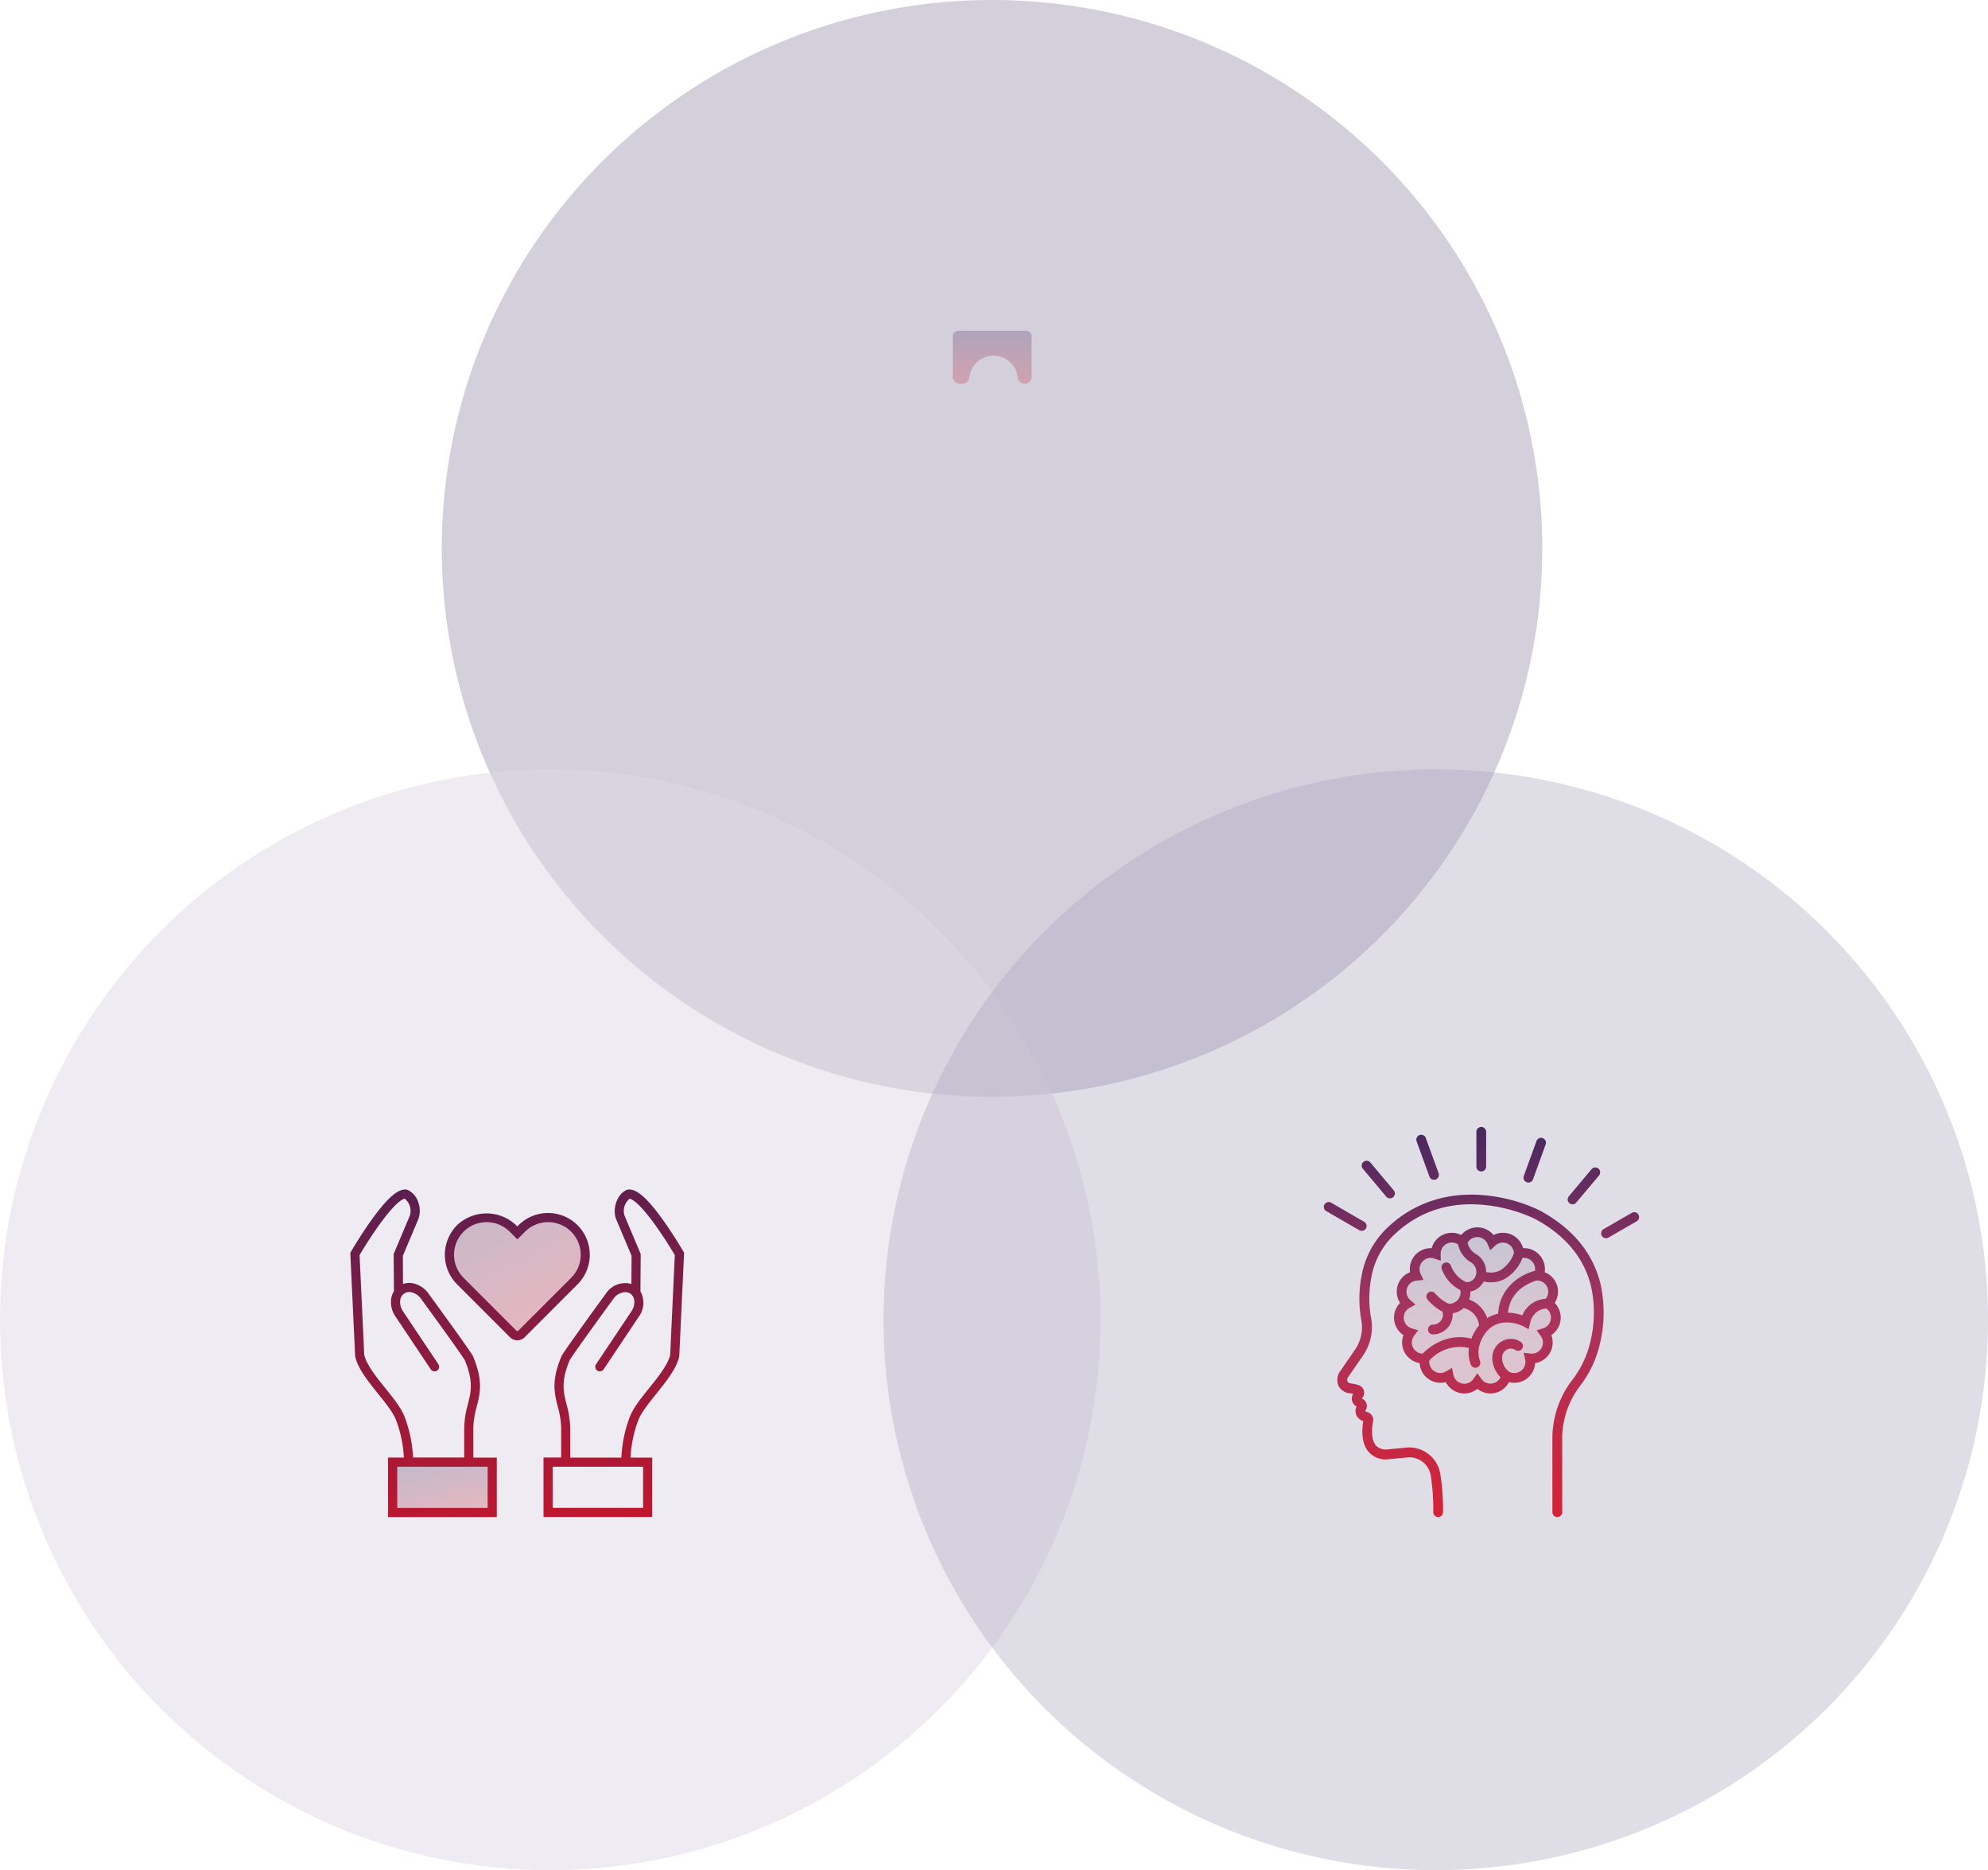 <svg xmlns="http://www.w3.org/2000/svg" xmlns:xlink="http://www.w3.org/1999/xlink" width="504" height="474" viewBox="0 0 504 474">
  <defs>
    <linearGradient id="linear-gradient" x1="-0.185" y1="-0.113" x2="0.5" y2="1" gradientUnits="objectBoundingBox">
      <stop offset="0" stop-color="#442157"/>
      <stop offset="1" stop-color="#cb162b"/>
    </linearGradient>
    <linearGradient id="linear-gradient-2" x1="0" y1="0" xlink:href="#linear-gradient"/>
    <linearGradient id="linear-gradient-4" x1="0.442" y1="-0.253" x2="0.589" y2="1.124" xlink:href="#linear-gradient"/>
    <linearGradient id="linear-gradient-5" x1="0.5" x2="0.5" y2="1" gradientUnits="objectBoundingBox">
      <stop offset="0" stop-color="#35265f"/>
      <stop offset="0.477" stop-color="#a7345f"/>
      <stop offset="1" stop-color="#de1f2f"/>
    </linearGradient>
    <linearGradient id="linear-gradient-6" y1="-0.083" y2="1.079" xlink:href="#linear-gradient-5"/>
    <linearGradient id="linear-gradient-7" x1="0.5" y1="0" xlink:href="#linear-gradient"/>
  </defs>
  <g id="Group_72990" data-name="Group 72990" transform="translate(-205 -5113)">
    <ellipse id="Ellipse_3695" data-name="Ellipse 3695" cx="139.5" cy="139" rx="139.5" ry="139" transform="translate(317 5113)" fill="#867d9f" opacity="0.36"/>
    <g id="Group_72894" data-name="Group 72894" transform="translate(205 5307.713)">
      <circle id="Ellipse_3696" data-name="Ellipse 3696" cx="139.5" cy="139.5" r="139.5" transform="translate(0 0.287)" fill="#ddd8e5" opacity="0.495"/>
      <ellipse id="Ellipse_3697" data-name="Ellipse 3697" cx="140" cy="139.5" rx="140" ry="139.5" transform="translate(224 0.287)" fill="#aea8bf" opacity="0.394"/>
    </g>
    <g id="Group_5113" data-name="Group 5113" transform="translate(293.808 5414.486)">
      <path id="Path_5112" data-name="Path 5112" d="M210.98,119.115a9.43,9.43,0,0,0-9.428-9.425h0a9.36,9.36,0,0,0-6.665,2.76l-1.125,1.125-1.125-1.125a9.655,9.655,0,0,0-13.331,0,9.444,9.444,0,0,0,0,13.333L192.723,139.2a1.468,1.468,0,0,0,2.087,0L208.2,125.783A9.36,9.36,0,0,0,210.98,119.115Z" transform="translate(-151.453 -102.265)" opacity="0.25" fill="url(#linear-gradient)"/>
      <rect id="Rectangle_1486" data-name="Rectangle 1486" width="25.24" height="12.753" transform="translate(11.382 70.26)" opacity="0.25" fill="url(#linear-gradient-2)"/>
      <rect id="Rectangle_1487" data-name="Rectangle 1487" width="25.24" height="12.753" transform="translate(50.788 70.26)" opacity="0.25" fill="url(#linear-gradient-2)"/>
      <g id="Company-Icons-Mixed_Purpose" transform="translate(0 0)">
        <path id="Union_18" data-name="Union 18" d="M9.579,83.015V67.941h4a31.051,31.051,0,0,0-1.931-9.369c-.7-1.939-2.59-4.3-4.592-6.788C4.525,48.633,1.91,45.373,1.24,42.324l-.018-.1v-.1L0,16.025l.173-.293c.035-.039,2.35-4.018,5.1-7.874C9.368,2.132,12.141-.286,14.263.027l.152.022.141.064a5.208,5.208,0,0,1,2.728,3.28A6.087,6.087,0,0,1,17.2,7.622l-3.873,9.186.038,7.136a4.965,4.965,0,0,1,2.979-.059,6.534,6.534,0,0,1,3.538,2.569c.373.518,9.548,13.057,11.13,15.623l.05.075.032.081c2.633,6.206,1.818,9.413.955,12.811a21.688,21.688,0,0,0-.863,5.484v7.424h5.953V83.015ZM11.9,80.705H34.821V70.27H11.9Zm4.012-12.779H28.875V60.5a23.78,23.78,0,0,1,.927-6.044C30.6,51.336,31.28,48.636,29,43.21c-1.667-2.658-10.9-15.287-11-15.416a4.233,4.233,0,0,0-2.273-1.682,2.321,2.321,0,0,0-3.091,2.179,4.2,4.2,0,0,0,.8,2.686l.018.025,8.878,13.283a1.161,1.161,0,0,1-1.932,1.29L11.528,32.3a6.511,6.511,0,0,1-1.212-4.172,5.036,5.036,0,0,1,.744-2.337l-.068-9.445,4.061-9.629a3.944,3.944,0,0,0-1.258-4.388c-.447.07-2.277.766-6.644,6.887-2.266,3.171-4.222,6.425-4.8,7.4L3.535,41.926c.585,2.5,3,5.509,5.333,8.417C11,52.99,13,55.492,13.83,57.79l0-.008A33.294,33.294,0,0,1,15.909,67.927ZM48.982,83V67.93h4.476V60.51a21.713,21.713,0,0,0-.86-5.477c-.86-3.4-1.674-6.6.955-12.807l.036-.086.046-.075c1.568-2.561,10.742-15.1,11.13-15.637a5.843,5.843,0,0,1,6.5-2.482L71.31,16.8,67.436,7.616c-1.039-2.4-.021-6.347,2.651-7.507l.138-.061.152-.022c2.125-.313,4.9,2.1,8.99,7.832,2.753,3.856,5.068,7.835,5.089,7.874l.17.3L83.4,42.237l-.021.093c-.666,3.05-3.285,6.308-5.815,9.464-2,2.491-3.891,4.849-4.589,6.785a31.133,31.133,0,0,0-1.931,9.372h5.5V83Zm2.319-2.3H74.225V70.265H51.3ZM66.643,27.786c-.109.148-9.34,12.775-11.007,15.433-2.284,5.428-1.6,8.127-.807,11.251a24.154,24.154,0,0,1,.931,6.03v7.452H68.726A33.163,33.163,0,0,1,70.8,57.793c.829-2.3,2.838-4.8,4.963-7.451,2.329-2.908,4.744-5.915,5.332-8.414l1.174-25.316c-.578-.973-2.545-4.236-4.811-7.405-4.36-6.1-6.175-6.8-6.641-6.869a3.934,3.934,0,0,0-1.258,4.377l4.064,9.64-.07,9.456a5.955,5.955,0,0,1-.462,6.5L64.222,45.581a1.158,1.158,0,1,1-1.924-1.29l8.9-13.3c1.156-1.646,1.079-3.7-.176-4.581a2.252,2.252,0,0,0-1.323-.4A3.922,3.922,0,0,0,66.643,27.786Zm-26.159,9.66L27.067,24.029a10.6,10.6,0,0,1,0-14.976,10.863,10.863,0,0,1,14.972,0l.3.307.307-.307A10.586,10.586,0,1,1,57.614,24.029L44.2,37.446a2.628,2.628,0,0,1-3.711,0ZM28.724,10.692a8.271,8.271,0,0,0,0,11.694L42.142,35.8a.319.319,0,0,0,.436,0L55.993,22.386A8.266,8.266,0,0,0,44.306,10.692l-1.945,1.945-1.946-1.945a8.267,8.267,0,0,0-11.691,0Z" transform="translate(0 0)" fill="url(#linear-gradient-4)"/>
      </g>
    </g>
    <g id="Group_72891" data-name="Group 72891" transform="translate(540.589 5398.639)">
      <path id="Path_734" data-name="Path 734" d="M203.346,174.306a5.241,5.241,0,0,0-2.435-7.487,5.237,5.237,0,0,0-5.268-5.851,5.237,5.237,0,0,0-7.21-3.205,5.245,5.245,0,0,0-7.875,0,5.237,5.237,0,0,0-7.194,3.205,5.233,5.233,0,0,0-5.268,5.851,5.233,5.233,0,0,0-2.435,7.487,5.241,5.241,0,0,0,.822,7.828,5.241,5.241,0,0,0,3.945,6.822,5.241,5.241,0,0,0,6.372,4.63,5.237,5.237,0,0,0,7.718,1.636,5.237,5.237,0,0,0,7.7-1.636,5.241,5.241,0,0,0,6.368-4.63,5.233,5.233,0,0,0,3.934-6.818,5.237,5.237,0,0,0,.826-7.828Z" transform="translate(-145.678 -129.418)" opacity="0.136" fill="url(#linear-gradient-5)"/>
      <path id="Union_16" data-name="Union 16" d="M59.212,98.863a1.239,1.239,0,0,1-1.236-1.237V78.321A24.464,24.464,0,0,1,62.8,64.393a24.952,24.952,0,0,0,4.089-7.48A31.254,31.254,0,0,0,67.8,40.5c-1.736-7.293-6.551-13.094-14.314-17.24a39.3,39.3,0,0,0-11.995-3.414c-9.107-1.07-16.9,1.305-23.183,7.045a19.759,19.759,0,0,0-5.813,9.356,28.576,28.576,0,0,0-.7,10.826c.056.46.136.915.226,1.4l.018.113a12.606,12.606,0,0,1-1.826,8.957v.022L6.057,63.595a1.291,1.291,0,0,0-.033.924c.157.307.674.447,1,.51a7.28,7.28,0,0,1,2.024.494,2,2,0,0,1,.732,3.13.625.625,0,0,0-.107.142,1.119,1.119,0,0,0,.2.124,2.027,2.027,0,0,1,.783,2.806,1.3,1.3,0,0,0-.131.3,1.8,1.8,0,0,0,.573.262A2.017,2.017,0,0,1,12.516,74.6c-.2,1-.72,4.4.691,6.091a3.382,3.382,0,0,0,2.814,1.048l4.888-.477a8,8,0,0,1,8.616,6.483,58.263,58.263,0,0,1,.725,9.879,1.236,1.236,0,1,1-2.473,0,55.626,55.626,0,0,0-.657-9.415,5.511,5.511,0,0,0-5.955-4.457l-5.036.488a5.746,5.746,0,0,1-4.8-1.958c-1.855-2.215-1.65-5.651-1.293-7.744a2.86,2.86,0,0,1-1.809-1.6,2.6,2.6,0,0,1,.1-2.069A2.5,2.5,0,0,1,7.158,69.27a2.392,2.392,0,0,1,.316-1.643,7.163,7.163,0,0,0-.782-.126H6.584a3.679,3.679,0,0,1-2.8-1.814,3.936,3.936,0,0,1,0-3.183l.039-.089L8.1,56.2A10.059,10.059,0,0,0,9.55,49.042l-.022-.107c-.085-.5-.176-1.011-.238-1.533a30.851,30.851,0,0,1,.782-11.767A22.236,22.236,0,0,1,16.6,25.1c6.759-6.195,15.481-8.853,25.224-7.681A40.91,40.91,0,0,1,54.64,21.1c8.427,4.5,13.662,10.837,15.568,18.849A33.729,33.729,0,0,1,69.238,57.7a27.387,27.387,0,0,1-4.475,8.215,22.164,22.164,0,0,0-4.3,12.414V97.648a1.239,1.239,0,0,1-1.236,1.215ZM34.542,67.418a5.3,5.3,0,0,1-3.6-2.756,5.3,5.3,0,0,1-6.636-4.821,5.289,5.289,0,0,1-4.088-7.084,5.29,5.29,0,0,1-.857-8.154A5.285,5.285,0,0,1,21.9,36.81a5.287,5.287,0,0,1,5.478-6.091,5.287,5.287,0,0,1,7.485-3.333,5.288,5.288,0,0,1,8.194,0,5.3,5.3,0,0,1,7.492,3.333,5.3,5.3,0,0,1,5.478,6.091A5.289,5.289,0,0,1,58.559,44.6a5.3,5.3,0,0,1-.862,8.149,5.285,5.285,0,0,1-4.094,7.1,5.3,5.3,0,0,1-6.635,4.821,5.287,5.287,0,0,1-8.014,1.7,5.259,5.259,0,0,1-4.413,1.057Zm-1.672-4.64a2.816,2.816,0,0,0,5.087,1.078l1.008-1.429,1.01,1.429a2.812,2.812,0,0,0,4.854-.436,7.01,7.01,0,0,1-2.092-4.94,4.78,4.78,0,0,1,2.444-4.174,4.5,4.5,0,0,1,4.638.083l.079.054a1.236,1.236,0,0,1-.067,2.165,1.241,1.241,0,0,1-1.259-.079l-.057-.033a2.049,2.049,0,0,0-2.126-.035,2.276,2.276,0,0,0-1.175,2.008,4.511,4.511,0,0,0,1.713,3.522,2.818,2.818,0,0,0,4.152-3.061l-.392-1.706,1.741.209a2.818,2.818,0,0,0,2.585-4.487l-1.049-1.4,1.679-.516a2.852,2.852,0,0,0,.816-5.008,4.928,4.928,0,0,0-1.633.39,4.511,4.511,0,0,0-2.489,3.261l-.392,1.566-1.406-.754c-.035-.017-4.151-2.137-7.712.028A6.571,6.571,0,0,0,40.9,52.372,9.223,9.223,0,0,0,39.465,55.4a.091.091,0,0,0-.022.068,6.634,6.634,0,0,0,.2,3.912,1.249,1.249,0,0,1-2.348.85,9,9,0,0,1-.494-4.224,10.408,10.408,0,0,0-10.02,3.187,2.816,2.816,0,0,0,4.242,2.762l1.5-.9ZM25.021,34.122a2.812,2.812,0,0,0-.466,3.061l.738,1.594-1.746.159a2.82,2.82,0,0,0-1.6,4.928l1.321,1.15-1.536.858a2.819,2.819,0,0,0,.544,5.15l1.679.516-1.055,1.4a2.829,2.829,0,0,0,2.178,4.514c1.321-1.366,5.9-5.409,12.357-3.816a12.506,12.506,0,0,1,1.418-2.66c.17-.244.351-.477.538-.7A5.092,5.092,0,0,0,35.472,45.9a5.558,5.558,0,0,1-1.537.974,5.215,5.215,0,0,1-1.247.346v.357a5.012,5.012,0,0,1-5.008,5,1.236,1.236,0,0,1,0-2.472,2.543,2.543,0,0,0,2.541-2.531,2.439,2.439,0,0,0-.125-.758,13.258,13.258,0,0,1-3.805-3.1,1.241,1.241,0,0,1,1.922-1.569,11.084,11.084,0,0,0,3.267,2.592,2.565,2.565,0,0,0,1.491-.165,2.9,2.9,0,0,0,1.65-2.021,2.688,2.688,0,0,0,0-1.207,9.751,9.751,0,0,1-4.678-5.3,1.237,1.237,0,1,1,2.33-.823,7.442,7.442,0,0,0,3.914,4.122h.181a2.46,2.46,0,0,0,2.241-1.932,2.8,2.8,0,0,0-1.174-3.041,6.976,6.976,0,0,1-3.38-4.6,2.817,2.817,0,0,0-4.4,2.37l.022,1.752-1.661-.562a2.853,2.853,0,0,0-.907-.148A2.8,2.8,0,0,0,25.021,34.122Zm12.147,7.592a5.135,5.135,0,0,1-.108,1.355,5.229,5.229,0,0,1-.193.671,7.521,7.521,0,0,1,4.577,4.7l.033-.018a9.132,9.132,0,0,1,2.74-1.109c.368-6.777,5.819-9.944,9.34-10.861a2.825,2.825,0,0,0-.686-2.331h.017a2.825,2.825,0,0,0-2.507-.908,10.5,10.5,0,0,1-4.509,5.313,7.374,7.374,0,0,1-3.464.847,9.346,9.346,0,0,1-1.854-.205A4.825,4.825,0,0,1,37.169,41.714Zm9.561,5.354a12.217,12.217,0,0,1,3.619.68,6.783,6.783,0,0,1,5.908-4.191,2.816,2.816,0,0,0-1.894-4.622l-.357-.033C52.071,39.476,47.234,41.454,46.73,47.068Zm-10.248-17.7a4.523,4.523,0,0,0,2.291,2.943,5.22,5.22,0,0,1,2.4,4.459,5.323,5.323,0,0,0,3.578-.433,8.34,8.34,0,0,0,3.476-4.361A2.819,2.819,0,0,0,43.5,30.061l-1.282,1.174-.7-1.61a2.807,2.807,0,0,0-5.042-.261Zm33.9-2.082a1.24,1.24,0,0,1,.579-1.4l7.168-4.139a1.238,1.238,0,0,1,1.237,2.144l-7.175,4.141a1.245,1.245,0,0,1-.613.163.027.027,0,0,1-.012,0A1.223,1.223,0,0,1,70.377,27.282ZM9.029,26.171.653,21.333a1.237,1.237,0,1,1,1.237-2.143l8.382,4.843a1.236,1.236,0,0,1-.625,2.3A1.25,1.25,0,0,1,9.029,26.171Zm52.933-7.287a1.229,1.229,0,0,1,.182-1.311l5.739-6.844a1.236,1.236,0,0,1,1.173-.449,1.215,1.215,0,0,1,.964.806,1.246,1.246,0,0,1-.243,1.237L64.02,19.167a1.23,1.23,0,0,1-.946.444A1.244,1.244,0,0,1,61.961,18.884Zm-46.116-1.24-5.92-7.051a1.233,1.233,0,0,1,.146-1.741A1.246,1.246,0,0,1,11.818,9l5.921,7.049a1.238,1.238,0,0,1-1.894,1.6Zm35.03-4.085a1.206,1.206,0,0,1-.153-1.133l3.216-8.84a1.237,1.237,0,1,1,2.325.845l-3.2,8.835a1.24,1.24,0,0,1-2.183.294ZM27.964,13.4h0Zm0,0Zm-1.157-.815L23.575,3.7a1.259,1.259,0,0,1,.176-1.264,1.242,1.242,0,0,1,1.2-.438,1.228,1.228,0,0,1,.947.85l3.243,8.894a1.24,1.24,0,0,1-2.331.845Zm11.9-2.546v-8.8a1.236,1.236,0,0,1,2.473,0v8.8a1.236,1.236,0,0,1-2.473,0Z" transform="translate(0 0)" fill="url(#linear-gradient-6)"/>
    </g>
    <g id="Group_72892" data-name="Group 72892" transform="translate(425.521 5190.53)">
      <path id="Path_341" data-name="Path 341" d="M200.37,67.592V77.879a1.76,1.76,0,0,0,1.76,1.76h.706a1.76,1.76,0,0,0,1.744-1.534l.03-.217a6.159,6.159,0,0,1,6.108-5.365h0a6.159,6.159,0,0,1,6.108,5.366l.03.216a1.758,1.758,0,0,0,1.744,1.534h0a1.76,1.76,0,0,0,1.76-1.76V67.592A1.372,1.372,0,0,0,219,66.22H201.73A1.372,1.372,0,0,0,200.37,67.592Z" transform="translate(-179.352 -59.91)" opacity="0.251" fill="url(#linear-gradient-7)"/>
      <path id="Union_17" data-name="Union 17" d="M5.907,93.2A5.884,5.884,0,0,1,0,87.355V15.049A5.883,5.883,0,0,1,5.907,9.2H19.874v-1.6a2.505,2.505,0,0,1,2.5-2.479H25.4a6.03,6.03,0,0,1,11.925,0h2.319a2.5,2.5,0,0,1,2.5,2.479V9.2H56.823a5.883,5.883,0,0,1,5.905,5.845V87.355A5.882,5.882,0,0,1,56.823,93.2ZM2.286,15.049V87.355a3.607,3.607,0,0,0,3.621,3.587H56.823a3.605,3.605,0,0,0,3.621-3.587l0-72.306a3.605,3.605,0,0,0-3.619-3.583H42.152v6.325a2.905,2.905,0,0,1-5.782.371l-.027-.226a5.037,5.037,0,0,0-9.953,0l-.027.226a2.9,2.9,0,0,1-2.879,2.5h-.706a2.892,2.892,0,0,1-2.9-2.873V11.466H5.907A3.605,3.605,0,0,0,2.286,15.049ZM22.16,7.606V17.791a.619.619,0,0,0,.618.611h.706a.615.615,0,0,0,.611-.532l.029-.226a7.314,7.314,0,0,1,14.485,0l.031.226a.617.617,0,0,0,1.227-.079V7.606a.228.228,0,0,0-.218-.226H22.378A.228.228,0,0,0,22.16,7.606Zm5.569-2.479H35a3.744,3.744,0,0,0-7.276,0ZM7.057,86.147V15.418h8.576a1.143,1.143,0,0,1,0,2.286H9.343V83.861h44.1L53.395,17.7H47.1a1.143,1.143,0,0,1,0-2.286h8.582l.046,70.729ZM27.994,68.838a1.143,1.143,0,0,1,0-2.286H47.311a1.143,1.143,0,1,1,0,2.286Zm-12.52-4.612a1.142,1.142,0,0,1,1.616-1.616l1.877,1.877,4.8-5.075a1.143,1.143,0,1,1,1.662,1.571l-6.415,6.785Zm0-14.058a1.144,1.144,0,0,1,1.617-1.619l1.875,1.879,4.8-5.077a1.143,1.143,0,0,1,1.662,1.571l-6.414,6.785Zm12.52,3.4a1.143,1.143,0,0,1,0-2.286H47.311a1.143,1.143,0,1,1,0,2.286Zm-12.52-16.78a1.143,1.143,0,0,1,1.616-1.618l1.877,1.877,4.8-5.075a1.143,1.143,0,0,1,1.662,1.57l-6.415,6.784Zm12.52.073a1.144,1.144,0,0,1,0-2.288H47.311a1.144,1.144,0,1,1,0,2.288Z" transform="translate(0 0)" fill="url(#linear-gradient-7)"/>
    </g>
  </g>
</svg>
